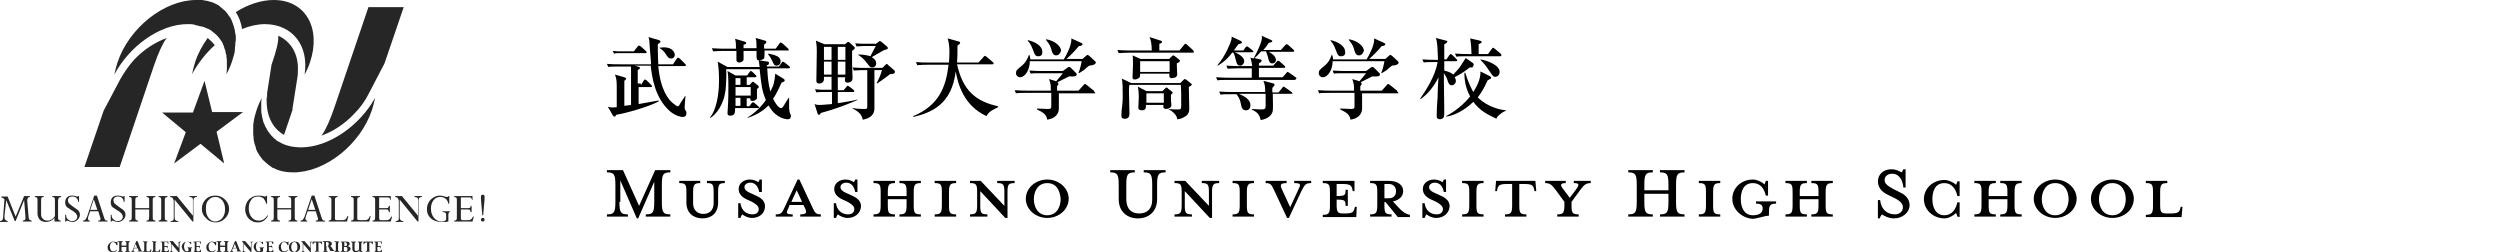 <?xml version="1.0" encoding="utf-8"?>
<!-- Generator: Adobe Illustrator 27.7.0, SVG Export Plug-In . SVG Version: 6.00 Build 0)  -->
<svg version="1.1" id="レイヤー_1" xmlns="http://www.w3.org/2000/svg" xmlns:xlink="http://www.w3.org/1999/xlink" x="0px"
	 y="0px" viewBox="0 0 559.8 56.5" style="enable-background:new 0 0 559.8 56.5;" xml:space="preserve">
<style type="text/css">
	.st0{opacity:0.85;}
	.st1{fill-rule:evenodd;clip-rule:evenodd;}
</style>
<g>
	<g class="st0">
		<g>
			<path d="M5.4,43.9h1.3v0.2c-0.4,0-0.6,0.3-0.6,0.8V45l0.3,3.5c0,0.4,0.1,0.6,0.2,0.7c0.1,0.1,0.3,0.2,0.5,0.2v0.2h-2v-0.2
				c0.2,0,0.4-0.1,0.5-0.2c0.1-0.1,0.1-0.3,0.1-0.5c0,0,0-0.1,0-0.2l-0.3-3.7l-1.9,4.7H3.3l-1.9-4.7L1,48.4c0,0.1,0,0.1,0,0.2
				c0,0.5,0.2,0.8,0.7,0.9v0.2H0v-0.2c0.2,0,0.4-0.1,0.5-0.2c0.1-0.1,0.2-0.4,0.2-0.8L1,44.6c-0.2-0.2-0.4-0.3-0.7-0.4V44h1.4
				l1.8,4.5L5.4,43.9z"/>
			<path d="M12.3,48.4V45c0-0.3,0-0.6-0.1-0.7c-0.1-0.1-0.2-0.2-0.5-0.2v-0.2h2v0.2c-0.2,0-0.4,0.1-0.5,0.2C13.1,44.4,13,44.7,13,45
				v3.5c0,0.3,0,0.6,0.1,0.7s0.3,0.2,0.5,0.2v0.2h-1.4v-0.8c-0.5,0.6-1.2,0.9-1.9,0.9c-0.6,0-1.1-0.2-1.4-0.5
				c-0.3-0.4-0.5-0.8-0.5-1.4V45c0-0.3,0-0.6-0.1-0.7c-0.1-0.1-0.3-0.2-0.5-0.2v-0.2h2v0.2c-0.3,0-0.4,0.1-0.5,0.2
				c-0.1,0.1-0.1,0.4-0.1,0.7v2.9c0,0.5,0.1,0.8,0.4,1.1c0.3,0.3,0.6,0.4,1.1,0.4C11.3,49.4,11.9,49,12.3,48.4z"/>
			<path d="M17.5,43.9h0.2v1.3h-0.2c0-0.4-0.2-0.7-0.4-0.9c-0.2-0.2-0.5-0.3-0.9-0.3c-0.3,0-0.6,0.1-0.7,0.2
				c-0.2,0.2-0.3,0.4-0.3,0.6c0,0.2,0.1,0.5,0.2,0.7c0.2,0.2,0.5,0.4,1,0.8c0.6,0.4,1,0.7,1.2,0.9c0.2,0.3,0.3,0.6,0.3,0.9
				c0,0.4-0.2,0.8-0.5,1.1s-0.7,0.5-1.1,0.5c-0.3,0-0.6-0.1-1-0.2c-0.2-0.1-0.3-0.1-0.3-0.1c-0.1,0-0.2,0.1-0.2,0.2h-0.2v-1.5h0.2
				c0,0.4,0.1,0.8,0.4,1c0.3,0.3,0.6,0.4,1,0.4c0.3,0,0.6-0.1,0.8-0.3c0.2-0.2,0.3-0.4,0.3-0.7c0-0.2-0.1-0.4-0.3-0.7
				c-0.2-0.2-0.5-0.5-1.1-0.8c-0.4-0.3-0.7-0.5-0.9-0.6c-0.1-0.2-0.3-0.3-0.3-0.5c-0.1-0.2-0.1-0.4-0.1-0.6c0-0.4,0.1-0.8,0.4-1.1
				c0.3-0.3,0.7-0.4,1.1-0.4c0.3,0,0.5,0,0.8,0.1c0.1,0,0.2,0.1,0.3,0.1h0.1C17.5,44,17.5,43.9,17.5,43.9z"/>
			<path d="M22,49.6v-0.2c0.3,0,0.5-0.1,0.5-0.3c0-0.1,0-0.1,0-0.2L22,47.3h-1.8l-0.4,1.1c-0.1,0.3-0.1,0.5-0.1,0.6
				c0,0.2,0.1,0.4,0.4,0.4v0.2h-1.5v-0.2c0.2,0,0.4-0.1,0.5-0.2c0.1-0.1,0.2-0.3,0.4-0.7l1.6-4.7h0.6l1.6,4.9
				c0.1,0.3,0.2,0.5,0.3,0.6c0.1,0.1,0.3,0.1,0.5,0.1v0.2C24.1,49.6,22,49.6,22,49.6z M20.2,47h1.6L21,44.6L20.2,47z"/>
			<path d="M27.7,43.9h0.2v1.3h-0.2c0-0.4-0.2-0.7-0.4-0.9c-0.2-0.2-0.5-0.3-0.9-0.3c-0.3,0-0.6,0.1-0.7,0.2
				c-0.2,0.2-0.3,0.4-0.3,0.6c0,0.2,0.1,0.5,0.2,0.7c0.2,0.2,0.5,0.4,1,0.8c0.6,0.4,1,0.7,1.2,0.9c0.2,0.3,0.3,0.6,0.3,0.9
				c0,0.4-0.2,0.8-0.5,1.1s-0.7,0.5-1.1,0.5c-0.3,0-0.6-0.1-1-0.2c-0.2-0.1-0.3-0.1-0.3-0.1c-0.1,0-0.2,0.1-0.2,0.2h-0.2v-1.5H25
				c0,0.4,0.1,0.8,0.4,1c0.3,0.3,0.6,0.4,1,0.4c0.3,0,0.6-0.1,0.8-0.3c0.2-0.2,0.3-0.4,0.3-0.7c0-0.2-0.1-0.4-0.3-0.7
				c-0.2-0.2-0.5-0.5-1.1-0.8c-0.4-0.3-0.7-0.5-0.9-0.6c-0.1-0.2-0.3-0.3-0.3-0.5c-0.1-0.2-0.1-0.4-0.1-0.6c0-0.4,0.1-0.8,0.4-1.1
				s0.7-0.4,1.1-0.4c0.3,0,0.5,0,0.8,0.1c0.1,0,0.2,0.1,0.3,0.1h0.1C27.7,44,27.7,43.9,27.7,43.9z"/>
			<path d="M33.4,48.5v-1.6h-3.1v1.6c0,0.3,0,0.6,0.1,0.7c0.1,0.1,0.3,0.2,0.5,0.2v0.2h-2v-0.2c0.2,0,0.4-0.1,0.5-0.2
				c0.1-0.1,0.1-0.4,0.1-0.7V45c0-0.3,0-0.6-0.1-0.7c-0.1-0.1-0.3-0.2-0.5-0.2v-0.2h2v0.2c-0.2,0-0.4,0.1-0.5,0.2
				c-0.1,0.1-0.1,0.4-0.1,0.7v1.6h3.1V45c0-0.3,0-0.6-0.1-0.7s-0.3-0.2-0.5-0.2v-0.2h2v0.2c-0.2,0-0.4,0.1-0.5,0.2
				c-0.1,0.1-0.1,0.4-0.1,0.7v3.5c0,0.3,0,0.6,0.1,0.7c0.1,0.1,0.3,0.2,0.5,0.2v0.2h-2v-0.2c0.3,0,0.4-0.1,0.5-0.2
				C33.3,49.1,33.4,48.9,33.4,48.5z"/>
			<path d="M37.5,43.9v0.2c-0.2,0-0.4,0.1-0.5,0.2c-0.1,0.1-0.1,0.4-0.1,0.7v3.5c0,0.3,0,0.6,0.1,0.7c0.1,0.1,0.3,0.2,0.5,0.2v0.2
				h-2v-0.2c0.2,0,0.4-0.1,0.5-0.2c0.1-0.1,0.1-0.4,0.1-0.7V45c0-0.3,0-0.6-0.1-0.7c-0.1-0.1-0.3-0.2-0.5-0.2v-0.2
				C35.5,43.9,37.5,43.9,37.5,43.9z"/>
			<path d="M42.4,44.1v-0.2h1.7v0.2c-0.3,0-0.5,0.1-0.6,0.2c-0.1,0.1-0.2,0.4-0.2,0.7v4.6h-0.2l-4-4.9v4c0,0.3,0.1,0.5,0.2,0.6
				c0.1,0.1,0.3,0.2,0.6,0.2v0.2h-1.7v-0.2c0.3,0,0.5-0.1,0.6-0.2c0.1-0.1,0.1-0.4,0.1-0.8v-3.3c0-0.4-0.1-0.6-0.2-0.8
				c-0.1-0.2-0.3-0.2-0.6-0.3v-0.2h1.5l3.6,4.4V45c0-0.3,0-0.6-0.1-0.7C42.9,44.2,42.7,44.1,42.4,44.1z"/>
			<path d="M45.2,46.7c0-0.8,0.3-1.5,0.9-2.1c0.6-0.6,1.3-0.8,2.2-0.8c0.8,0,1.5,0.3,2.1,0.9c0.6,0.6,0.9,1.3,0.9,2.1
				s-0.3,1.5-0.9,2.1c-0.6,0.6-1.3,0.9-2.1,0.9s-1.6-0.3-2.1-0.9C45.5,48.3,45.2,47.6,45.2,46.7z M46.1,46.8c0,0.8,0.2,1.5,0.6,2
				c0.4,0.5,0.9,0.8,1.5,0.8s1.2-0.3,1.6-0.8c0.4-0.5,0.6-1.2,0.6-1.9c0-0.8-0.2-1.5-0.6-2c-0.4-0.5-0.9-0.8-1.5-0.8
				c-0.7,0-1.2,0.2-1.6,0.7C46.2,45.3,46.1,45.9,46.1,46.8z"/>
			<path d="M59.8,43.9v1.7h-0.2c-0.1-0.5-0.4-0.9-0.6-1.2c-0.3-0.2-0.7-0.4-1.2-0.4c-0.6,0-1.2,0.2-1.5,0.7
				c-0.4,0.5-0.6,1.1-0.6,1.9c0,0.8,0.2,1.5,0.6,2c0.4,0.5,0.9,0.8,1.6,0.8c0.9,0,1.5-0.4,2-1.2l0.1,0.1c-0.2,0.5-0.5,0.8-0.9,1.1
				s-0.9,0.4-1.4,0.4s-1-0.1-1.4-0.4c-0.4-0.2-0.8-0.6-1-1s-0.4-0.9-0.4-1.5c0-0.9,0.3-1.6,0.8-2.2c0.6-0.6,1.3-0.9,2.1-0.9
				c0.3,0,0.6,0,1.1,0.1c0.2,0.1,0.4,0.1,0.5,0.1s0.2-0.1,0.3-0.2h0.1V43.9z"/>
			<path d="M65.2,48.5v-1.6h-3.1v1.6c0,0.3,0,0.6,0.1,0.7c0.1,0.1,0.3,0.2,0.5,0.2v0.2h-2v-0.2c0.2,0,0.4-0.1,0.5-0.2
				c0.1-0.1,0.1-0.4,0.1-0.7V45c0-0.3,0-0.6-0.1-0.7c-0.1-0.1-0.3-0.2-0.5-0.2v-0.2h2v0.2c-0.2,0-0.4,0.1-0.5,0.2
				c-0.1,0.1-0.1,0.4-0.1,0.7v1.6h3.1V45c0-0.3,0-0.6-0.1-0.7c-0.1-0.1-0.3-0.2-0.5-0.2v-0.2h2v0.2c-0.2,0-0.4,0.1-0.5,0.2
				S66,44.7,66,45v3.5c0,0.3,0,0.6,0.1,0.7c0.1,0.1,0.3,0.2,0.5,0.2v0.2h-2v-0.2c0.3,0,0.4-0.1,0.5-0.2S65.2,48.9,65.2,48.5z"/>
			<path d="M70.7,49.6v-0.2c0.3,0,0.5-0.1,0.5-0.3c0-0.1,0-0.1,0-0.2l-0.5-1.6h-1.8l-0.4,1.1c-0.1,0.3-0.1,0.5-0.1,0.6
				c0,0.2,0.1,0.4,0.4,0.4v0.2h-1.5v-0.2c0.2,0,0.4-0.1,0.5-0.2c0.1-0.1,0.2-0.3,0.4-0.7l1.6-4.7h0.6l1.6,4.9
				c0.1,0.3,0.2,0.5,0.3,0.6c0.1,0.1,0.3,0.1,0.5,0.1v0.2C72.8,49.6,70.7,49.6,70.7,49.6z M69,47h1.6l-0.8-2.4L69,47z"/>
			<path d="M77.8,48.4H78l-0.3,1.2h-4.1v-0.2c0.2,0,0.4-0.1,0.5-0.2c0.1-0.1,0.1-0.4,0.1-0.7v-3.6c0-0.3,0-0.5-0.1-0.6
				s-0.3-0.2-0.5-0.2v-0.2h2v0.2c-0.2,0-0.4,0.1-0.5,0.2C75,44.4,75,44.7,75,45v3.8c0,0.2,0,0.4,0.1,0.4c0.1,0.1,0.3,0.1,0.5,0.1
				h1.1c0.3,0,0.6-0.1,0.7-0.2C77.5,49,77.6,48.8,77.8,48.4z"/>
			<path d="M82.8,48.4H83l-0.3,1.2h-4.1v-0.2c0.2,0,0.4-0.1,0.5-0.2c0.1-0.1,0.1-0.4,0.1-0.7v-3.6c0-0.3,0-0.5-0.1-0.6
				s-0.3-0.2-0.5-0.2v-0.2h2v0.2c-0.2,0-0.4,0.1-0.5,0.2C80,44.4,80,44.7,80,45v3.8c0,0.2,0,0.4,0.1,0.4c0.1,0.1,0.3,0.1,0.5,0.1
				h1.1c0.3,0,0.6-0.1,0.7-0.2C82.5,49,82.7,48.8,82.8,48.4z"/>
			<path d="M87.1,46.1h0.2v1.4h-0.2C87,47.3,87,47.1,86.9,47s-0.3-0.1-0.6-0.1h-1.4v2c0,0.1,0,0.2,0.1,0.3s0.2,0.1,0.3,0.1h1
				c0.4,0,0.6,0,0.7-0.1c0.1,0,0.2-0.1,0.3-0.2s0.2-0.3,0.3-0.5h0.2l-0.3,1.1h-4.1v-0.2c0.3,0,0.4-0.1,0.5-0.2
				c0.1-0.1,0.1-0.4,0.1-0.7V45c0-0.3,0-0.6-0.1-0.7c-0.1-0.1-0.3-0.2-0.5-0.2v-0.2h4.1v0.9h-0.1c-0.1-0.3-0.1-0.4-0.2-0.5
				s-0.3-0.1-0.7-0.1h-1.6v2.4h1.6c0.2,0,0.4,0,0.4-0.1C87,46.4,87,46.3,87.1,46.1z"/>
			<path d="M92.8,44.1v-0.2h1.7v0.2c-0.3,0-0.5,0.1-0.6,0.2c-0.1,0.1-0.2,0.4-0.2,0.7v4.6h-0.2l-4-4.9v4c0,0.3,0.1,0.5,0.2,0.6
				s0.3,0.2,0.6,0.2v0.2h-1.7v-0.2c0.3,0,0.5-0.1,0.6-0.2s0.1-0.4,0.1-0.8v-3.3c0-0.4-0.1-0.6-0.2-0.8s-0.3-0.2-0.6-0.3v-0.2H90
				l3.6,4.4V45c0-0.3,0-0.6-0.1-0.7C93.2,44.2,93,44.1,92.8,44.1z"/>
			<path d="M101.1,47.1v0.2c-0.3,0-0.4,0.1-0.5,0.2c-0.1,0.1-0.2,0.3-0.2,0.6v1.5c-0.1,0-0.4,0.1-0.7,0.1c-0.4,0-0.6,0-0.8,0
				c-1,0-1.9-0.3-2.4-0.8c-0.6-0.5-0.9-1.2-0.9-2c0-0.6,0.1-1.1,0.4-1.6s0.6-0.8,1.1-1.1s0.9-0.4,1.5-0.4c0.3,0,0.6,0.1,1,0.2
				c0.2,0.1,0.4,0.1,0.5,0.1c0.2,0,0.3-0.1,0.3-0.2h0.2v1.7h-0.2c-0.1-0.5-0.3-0.8-0.6-1.1c-0.4-0.3-0.8-0.4-1.2-0.4
				c-0.6,0-1.1,0.2-1.5,0.7s-0.6,1.1-0.6,1.9c0,0.8,0.2,1.5,0.7,2.1c0.4,0.5,1,0.8,1.7,0.8c0.6,0,1-0.2,1-0.6v-0.6
				c0-0.3,0-0.6-0.1-0.7s-0.3-0.2-0.5-0.2h-0.2v-0.2h2V47.1z"/>
			<path d="M105.4,46.1h0.2v1.4h-0.2c-0.1-0.2-0.1-0.4-0.2-0.5s-0.3-0.1-0.6-0.1h-1.4v2c0,0.1,0,0.2,0.1,0.3s0.2,0.1,0.3,0.1h1
				c0.4,0,0.6,0,0.7-0.1c0.1,0,0.2-0.1,0.3-0.2c0.1-0.1,0.2-0.3,0.3-0.5h0.2l-0.3,1.1h-4.1v-0.2c0.3,0,0.4-0.1,0.5-0.2
				c0.1-0.1,0.1-0.4,0.1-0.7V45c0-0.3,0-0.6-0.1-0.7c-0.1-0.1-0.3-0.2-0.5-0.2v-0.2h4.1v0.9h-0.1c-0.1-0.3-0.1-0.4-0.2-0.5
				s-0.3-0.1-0.7-0.1h-1.6v2.4h1.6c0.2,0,0.4,0,0.4-0.1C105.4,46.4,105.4,46.3,105.4,46.1z"/>
			<path d="M108.1,48.8c0.1,0,0.2,0,0.3,0.1c0.1,0.1,0.1,0.2,0.1,0.3s0,0.2-0.1,0.3s-0.2,0.1-0.3,0.1c-0.1,0-0.2,0-0.3-0.1
				c-0.1-0.1-0.1-0.2-0.1-0.3s0-0.2,0.1-0.3C107.9,48.8,108,48.8,108.1,48.8z M108.5,44.7l-0.3,3.5H108l-0.3-3.5c0-0.3,0-0.5,0-0.6
				s0-0.3,0.1-0.4c0.1-0.1,0.2-0.1,0.3-0.1c0.1,0,0.2,0,0.3,0.1c0.1,0.1,0.1,0.2,0.1,0.4c0,0.1,0,0.2,0,0.4V44.7z"/>
		</g>
		<path class="st1" d="M26.9,17.8c0.9-1.6,2-3.2,3.2-4.5l0,0c2.1-2.2,4.7-3.9,7.3-4.8c-0.1,0.1-0.1,0.1-0.2,0.2
			c-0.8,1.1-1.8,3.2-2.9,6.5l-7.5,22.2h-7.9l4.3-12.6L26.9,17.8z M52.8,8.7c0-0.2,0-0.3,0-0.5s0-0.4-0.1-0.6
			c-0.1-1.2-0.5-2.2-0.9-3.2l0,0c-0.1-0.3-0.3-0.5-0.5-0.8l0,0l0,0c-0.2-0.3-0.4-0.6-0.6-0.8l0,0c-0.2-0.3-0.4-0.5-0.7-0.7l0,0
			c-0.2-0.2-0.5-0.4-0.7-0.6c0,0-0.1,0-0.1-0.1c-0.2-0.2-0.5-0.3-0.8-0.5c-0.1,0-0.2-0.1-0.2-0.1c-0.2-0.1-0.5-0.2-0.7-0.3
			c-0.1,0-0.3-0.1-0.4-0.1c-0.2-0.1-0.4-0.1-0.7-0.2c-0.2,0-0.4-0.1-0.6-0.1c-0.2,0-0.3-0.1-0.5-0.1c-0.6,0-1,0-1.4,0
			c-7.1,0-15,6.2-17.6,14c-0.3,0.9-0.5,1.8-0.7,2.7C29,10.3,35.8,5.4,42,5.4c0.5,0,1,0,1.4,0.1c0.1,0,0.2,0,0.3,0.1
			c0.4,0.1,0.9,0.2,1.2,0.3c0,0,0,0,0.1,0c0.6,0.1,1,0.3,1.4,0.5c0,0,0,0,0.1,0c0.4,0.2,0.8,0.4,1.1,0.7c0.7,0.5,1.4,1.2,1.9,2l0,0
			c0.2,0.2,0.3,0.5,0.4,0.7l0,0c0.1,0.2,0.2,0.5,0.3,0.8v0.1c0.1,0.2,0.2,0.5,0.3,0.8c0,0.1,0,0.1,0,0.2c0.1,0.2,0.1,0.5,0.2,0.7
			c0,0.1,0,0.2,0,0.3c0,0.2,0.1,0.5,0.1,0.7c0,0.1,0,0.3,0,0.4c0,0.2,0,0.4,0,0.6c0,0.2,0,0.4,0,0.6c0,0.2,0,0.3,0,0.5
			c0,0.4-0.1,0.8-0.1,1.1c0.5-0.9,0.9-1.8,1.2-2.7c0.1-0.4,0.3-0.8,0.4-1.3c0-0.1,0.1-0.2,0.1-0.3c0.1-0.4,0.2-0.8,0.2-1.2
			c0-0.1,0-0.2,0-0.3c0-0.3,0.1-0.6,0.1-0.9c0-0.1,0-0.3,0-0.4C52.8,9.3,52.8,9,52.8,8.7z M68.2,16.7c0.5-0.9,0.9-1.8,1.2-2.7
			c2.6-7.7-1-14-8.1-14c-2.8,0-5.8,1-8.5,2.7c0.7,1.1,1.2,2.4,1.4,3.8c1.7-0.7,3.5-1.1,5.2-1.1C65.6,5.5,69.2,10.3,68.2,16.7z
			 M46.5,8.5c-1.2,1.7-2.2,3.5-2.8,5.4c-0.3,0.9-0.5,1.8-0.7,2.7c1.3-2.4,3.1-4.7,5.1-6.5C47.7,9.6,47.1,9,46.5,8.5z M45.8,18.1
			l-2.6,7.1h-6.9l5.3,4.4l-2.6,7l5.9-4.4l5.3,4.4l-1.7-7.1l5.9-4.4h-6.9L45.8,18.1z M58.6,21.9c-0.4,0.9-0.8,1.7-1.1,2.6
			c-0.3,1-0.6,1.9-0.7,2.8c-0.1,0.4-0.1,0.8-0.1,1.2c0,0.1,0,0.2,0,0.3c0,0.4,0,0.7,0,1.1c0,0.1,0,0.1,0,0.2c0,0.3,0.1,0.6,0.1,0.9
			c0,0.1,0,0.2,0,0.3c0.1,0.3,0.1,0.6,0.2,0.9c0,0.1,0.1,0.2,0.1,0.3c0.1,0.2,0.2,0.5,0.2,0.7c0,0.1,0.1,0.2,0.1,0.3
			c0.1,0.3,0.2,0.5,0.4,0.8c0.1,0.1,0.1,0.2,0.2,0.3c0.1,0.2,0.2,0.4,0.4,0.6c0.1,0.1,0.2,0.3,0.3,0.4c0.1,0.1,0.2,0.3,0.4,0.4
			c0.1,0.1,0.2,0.2,0.3,0.3c0.2,0.2,0.4,0.3,0.6,0.5c0.1,0.1,0.2,0.2,0.4,0.3c0.1,0.1,0.3,0.2,0.4,0.3c0.1,0.1,0.2,0.2,0.4,0.2l0,0
			c1.3,0.7,2.8,1,4.5,1c7.1,0,15-6.2,17.6-14c0.3-0.9,0.5-1.8,0.7-2.7C80.5,28.2,73.6,33,67.4,33c-1.6,0-3.1-0.3-4.3-0.9
			c-0.4-0.2-0.7-0.4-1.1-0.6c-0.1,0-0.1-0.1-0.2-0.2c-0.1-0.1-0.3-0.2-0.4-0.3c-0.1-0.1-0.1-0.1-0.2-0.2c-0.3-0.3-0.6-0.6-0.8-0.9
			l0,0c-0.1-0.1-0.2-0.3-0.3-0.4s-0.1-0.2-0.2-0.3c-0.1-0.1-0.2-0.3-0.2-0.4c-0.1-0.1-0.1-0.2-0.2-0.3c-0.1-0.2-0.2-0.4-0.3-0.7
			c-0.1-0.1-0.1-0.3-0.2-0.4c0-0.1-0.1-0.3-0.1-0.4s-0.1-0.3-0.1-0.4s-0.1-0.3-0.1-0.4c0-0.2-0.1-0.4-0.1-0.6s-0.1-0.4-0.1-0.6
			s0-0.4,0-0.6s0-0.3,0-0.5s0-0.4,0-0.6v-0.1C58.5,22.7,58.5,22.3,58.6,21.9z M63.6,30.2l1.9-5.6v-0.3l1.1-7
			c0.1-0.5,0.1-0.9,0.1-1.4l0,0c0.2-3.7-1.5-6.6-4.4-7.9c0,0.1,0,0.1,0,0.2c0.1,1-0.4,3.2-1.5,6.3l-1,6.4c0,0.1,0,0.1,0,0.2v0.1
			c0,0,0,0,0,0.1v0.1c0,0.2-0.1,0.5-0.1,0.7c0,0.1,0,0.1,0,0.2s0,0.1,0,0.2C59.7,26.1,61.1,28.8,63.6,30.2z M59.9,21.5L59.9,21.5
			c0-0.1,0-0.1,0-0.2c0,0.3-0.1,0.6-0.1,1C59.8,22,59.9,21.8,59.9,21.5L59.9,21.5z M59.8,22.5c0,0.1,0,0.1,0,0.2
			C59.8,22.6,59.8,22.5,59.8,22.5z M82.5,21.1l3.6-6.9l4.3-12.6h-7.9L75,23.7c-1.1,3.3-2.1,5.4-2.9,6.5c-0.1,0.1-0.1,0.1-0.2,0.2
			c2.6-0.9,5.2-2.6,7.3-4.8l0,0C80.6,24.2,81.7,22.7,82.5,21.1z M79.3,25.6L79.3,25.6L79.3,25.6z"/>
		<g>
			<g>
				<path d="M26.1,54.9L26.1,54.9c-0.1-0.2-0.2-0.4-0.3-0.5c-0.1-0.1-0.3-0.2-0.5-0.2s-0.4,0.1-0.5,0.3s-0.2,0.4-0.2,0.7
					s0.1,0.6,0.2,0.8s0.3,0.3,0.6,0.3c0.1,0,0.3,0,0.4-0.1s0.2-0.1,0.4-0.3V56c-0.2,0.3-0.5,0.5-0.9,0.5s-0.6-0.1-0.9-0.3
					c-0.2-0.2-0.3-0.5-0.3-0.8c0-0.4,0.1-0.6,0.4-0.9s0.5-0.4,0.9-0.4c0.1,0,0.3,0,0.5,0.1c0.1,0,0.1,0,0.2,0s0.1,0,0.1-0.1h0.1v0.8
					H26.1z"/>
				<path d="M28.3,56v-0.7h-1.1V56c0,0.1,0,0.2,0.1,0.2c0,0,0.1,0.1,0.2,0.1v0.1h-1.1v-0.1c0.1,0,0.1,0,0.2-0.1l0.1-0.1
					c0,0,0-0.1,0-0.2v-1.5c0-0.1,0-0.2-0.1-0.2c0,0-0.1-0.1-0.2-0.1V54h1.1v0.1c-0.1,0-0.2,0.1-0.2,0.1s-0.1,0.1-0.1,0.2V55h1.1
					v-0.6c0-0.1,0-0.2-0.1-0.2c0,0-0.1-0.1-0.2-0.1V54h1.1v0.1c-0.1,0-0.2,0.1-0.2,0.1s-0.1,0.1-0.1,0.3V56c0,0.1,0,0.2,0.1,0.2
					c0,0,0.1,0.1,0.2,0.1v0.1H28v-0.1c0.1,0,0.2-0.1,0.2-0.1C28.3,56.2,28.3,56.1,28.3,56z"/>
				<path d="M30.7,56.4L30.7,56.4c0.1-0.1,0.2-0.1,0.2-0.1l0.1-0.1c0,0,0-0.1,0-0.2l-0.1-0.4H30l-0.1,0.3c0,0.1,0,0.1,0,0.2
					c0,0.1,0.1,0.2,0.2,0.2v0.1h-0.7v-0.1c0.1,0,0.2-0.1,0.2-0.1c0.1-0.1,0.1-0.2,0.2-0.4l0.7-1.8h0.3l0.7,1.8
					c0.1,0.2,0.1,0.3,0.2,0.3c0.1,0.1,0.1,0.1,0.2,0.1v0.1h-1.2V56.4z M30,55.5h0.7l-0.3-0.9L30,55.5z"/>
				<path d="M33.1,54.1L33.1,54.1c-0.1,0.1-0.2,0.1-0.2,0.2c0,0-0.1,0.1-0.1,0.2V56c0,0.1,0,0.2,0.1,0.2s0.1,0.1,0.3,0.1
					c0.1,0,0.3,0,0.3-0.1c0.1-0.1,0.2-0.2,0.3-0.4h0.1l-0.1,0.6H32v-0.1c0.1,0,0.2-0.1,0.2-0.1s0.1-0.1,0.1-0.3v-1.5
					c0-0.1,0-0.2-0.1-0.2c0,0-0.1-0.1-0.2-0.1V54L33.1,54.1L33.1,54.1z"/>
				<path d="M35.1,54.1L35.1,54.1c-0.1,0.1-0.2,0.1-0.2,0.2c0,0-0.1,0.1-0.1,0.2V56c0,0.1,0,0.2,0.1,0.2s0.1,0.1,0.3,0.1
					c0.1,0,0.3,0,0.3-0.1c0.1-0.1,0.2-0.2,0.3-0.4h0.1l-0.1,0.6H34v-0.1c0.1,0,0.2-0.1,0.2-0.1s0.1-0.1,0.1-0.3v-1.5
					c0-0.1,0-0.2-0.1-0.2c0,0-0.1-0.1-0.2-0.1V54L35.1,54.1L35.1,54.1z"/>
				<path d="M37.5,54.9L37.5,54.9l0.1,0.7h-0.1c0-0.2-0.1-0.3-0.3-0.3h-0.4V56c0,0.1,0,0.2,0.1,0.2c0,0,0.1,0.1,0.2,0.1h0.1
					c0.2,0,0.4-0.1,0.5-0.4h0.1v0.6H36v-0.1c0.1,0,0.2-0.1,0.2-0.1s0.1-0.1,0.1-0.3v-1.5c0-0.1,0-0.2-0.1-0.2c0,0-0.1-0.1-0.2-0.1
					v-0.1h1.7v0.5h-0.1c0-0.1-0.1-0.2-0.1-0.3c-0.1-0.1-0.1-0.1-0.3-0.1h-0.4v0.9h0.4c0.1,0,0.2,0,0.2-0.1
					C37.4,55.1,37.5,55,37.5,54.9z"/>
				<path d="M39.7,54.2L39.7,54.2l0.8-0.1v0.1c-0.2,0-0.3,0.1-0.3,0.4v1.9H40l-1.6-1.9V56c0,0.1,0,0.2,0.1,0.3c0,0,0.1,0.1,0.3,0.1
					v0.1H38v-0.1c0.1,0,0.2-0.1,0.2-0.1c0-0.1,0.1-0.1,0.1-0.3v-1.6c-0.1-0.1-0.2-0.2-0.2-0.2s-0.1,0-0.1-0.1V54h0.7l1.3,1.5v-1
					c0-0.2,0-0.3-0.1-0.3C39.8,54.2,39.8,54.2,39.7,54.2z"/>
				<path d="M42.8,54.1v0.6h-0.1c-0.1-0.2-0.2-0.3-0.3-0.4c-0.1-0.1-0.3-0.2-0.5-0.2s-0.4,0.1-0.5,0.3s-0.2,0.5-0.2,0.8
					s0.1,0.6,0.2,0.8c0.1,0.2,0.3,0.3,0.5,0.3s0.3-0.1,0.3-0.2v-0.3c0-0.2-0.1-0.3-0.2-0.3v-0.1h1v0.1c-0.1,0-0.1,0.1-0.2,0.1
					c0,0.1,0,0.1,0,0.2v0.5c-0.2,0.1-0.5,0.2-0.9,0.2c-0.2,0-0.5,0-0.6-0.2c-0.2-0.1-0.3-0.2-0.4-0.4c-0.1-0.2-0.2-0.4-0.2-0.6
					c0-0.3,0.1-0.6,0.4-0.9c0.2-0.2,0.5-0.3,0.9-0.3c0.1,0,0.3,0,0.5,0.1C42.6,54.2,42.7,54.2,42.8,54.1
					C42.6,54.2,42.7,54.2,42.8,54.1L42.8,54.1z"/>
				<path d="M44.7,54.9L44.7,54.9l0.1,0.7h-0.1c0-0.2-0.1-0.3-0.3-0.3H44V56c0,0.1,0,0.2,0.1,0.2c0,0,0.1,0.1,0.2,0.1h0.1
					c0.2,0,0.4-0.1,0.5-0.4H45v0.6h-1.7v-0.1c0.1,0,0.2-0.1,0.2-0.1s0.1-0.1,0.1-0.3v-1.5c0-0.1,0-0.2-0.1-0.2c0,0-0.1-0.1-0.2-0.1
					v-0.1H45v0.5h-0.1c0-0.1-0.1-0.2-0.1-0.3c-0.1-0.1-0.1-0.1-0.3-0.1H44v0.9h0.4c0.1,0,0.2,0,0.2-0.1C44.7,55.1,44.7,55,44.7,54.9
					z"/>
				<path d="M48.2,54.9L48.2,54.9c-0.1-0.2-0.2-0.4-0.3-0.5s-0.3-0.2-0.5-0.2s-0.4,0.1-0.5,0.3s-0.2,0.4-0.2,0.7s0.1,0.6,0.2,0.8
					c0.1,0.2,0.3,0.3,0.6,0.3c0.1,0,0.3,0,0.4-0.1c0.1-0.1,0.2-0.1,0.4-0.3V56c-0.2,0.3-0.5,0.5-0.9,0.5s-0.6-0.1-0.9-0.3
					c-0.2-0.2-0.3-0.5-0.3-0.8c0-0.4,0.1-0.6,0.4-0.9s0.5-0.4,0.9-0.4c0.1,0,0.3,0,0.5,0.1c0.1,0,0.1,0,0.2,0c0.1,0,0.1,0,0.1-0.1
					h0.1v0.8H48.2z"/>
				<path d="M50.4,56v-0.7h-1.1V56c0,0.1,0,0.2,0.1,0.2c0,0,0.1,0.1,0.2,0.1v0.1h-1.1v-0.1c0.1,0,0.1,0,0.2-0.1l0.1-0.1
					c0,0,0-0.1,0-0.2v-1.5c0-0.1,0-0.2-0.1-0.2c0,0-0.1-0.1-0.2-0.1V54h1.1v0.1c-0.1,0-0.2,0.1-0.2,0.1s-0.1,0.1-0.1,0.2V55h1.1
					v-0.6c0-0.1,0-0.2-0.1-0.2c0,0-0.1-0.1-0.2-0.1V54h1.1v0.1c-0.1,0-0.2,0.1-0.2,0.1s-0.1,0.1-0.1,0.3V56c0,0.1,0,0.2,0.1,0.2
					c0,0,0.1,0.1,0.2,0.1v0.1h-1.1v-0.1c0.1,0,0.2-0.1,0.2-0.1C50.4,56.2,50.4,56.1,50.4,56z"/>
				<path d="M52.8,56.4L52.8,56.4c0.1-0.1,0.2-0.1,0.2-0.1l0.1-0.1c0,0,0-0.1,0-0.2L53,55.6h-0.8L52,55.9c0,0.1,0,0.1,0,0.2
					c0,0.1,0.1,0.2,0.2,0.2v0.1h-0.7v-0.1c0.1,0,0.2-0.1,0.2-0.1c0.1-0.1,0.1-0.2,0.2-0.4l0.7-1.8h0.3l0.7,1.8
					c0.1,0.2,0.1,0.3,0.2,0.3c0.1,0.1,0.1,0.1,0.2,0.1v0.1h-1.2V56.4z M52.2,55.5h0.7l-0.3-0.9L52.2,55.5z"/>
				<path d="M55.8,54.2L55.8,54.2l0.8-0.1v0.1c-0.2,0-0.3,0.1-0.3,0.4v1.9h-0.1l-1.6-1.9V56c0,0.1,0,0.2,0.1,0.3
					c0,0,0.1,0.1,0.3,0.1v0.1h-0.8v-0.1c0.1,0,0.2-0.1,0.2-0.1c0-0.1,0.1-0.1,0.1-0.3v-1.6c-0.1-0.1-0.2-0.2-0.2-0.2s-0.1,0-0.1-0.1
					V54h0.7l1.3,1.5v-1c0-0.2,0-0.3-0.1-0.3C56,54.2,55.9,54.2,55.8,54.2z"/>
				<path d="M58.9,54.1v0.6h-0.1c-0.1-0.2-0.2-0.3-0.3-0.4c-0.1-0.1-0.3-0.2-0.5-0.2s-0.4,0.1-0.5,0.3s-0.2,0.5-0.2,0.8
					s0.1,0.6,0.2,0.8c0.1,0.2,0.3,0.3,0.5,0.3s0.3-0.1,0.3-0.2v-0.3c0-0.2-0.1-0.3-0.2-0.3v-0.1h1v0.1c-0.1,0-0.1,0.1-0.2,0.1
					c0,0.1,0,0.1,0,0.2v0.5c-0.2,0.1-0.5,0.2-0.9,0.2c-0.2,0-0.5,0-0.6-0.2c-0.2-0.1-0.3-0.2-0.4-0.4c-0.1-0.2-0.2-0.4-0.2-0.6
					c0-0.3,0.1-0.6,0.4-0.9c0.2-0.2,0.5-0.3,0.9-0.3c0.1,0,0.3,0,0.5,0.1C58.7,54.2,58.8,54.2,58.9,54.1
					C58.7,54.2,58.8,54.2,58.9,54.1L58.9,54.1z"/>
				<path d="M60.9,54.9L60.9,54.9l0.1,0.7h-0.1c0-0.2-0.1-0.3-0.3-0.3h-0.4V56c0,0.1,0,0.2,0.1,0.2c0,0,0.1,0.1,0.2,0.1h0.1
					c0.2,0,0.4-0.1,0.5-0.4h0.1v0.6h-1.7v-0.1c0.1,0,0.2-0.1,0.2-0.1s0.1-0.1,0.1-0.3v-1.5c0-0.1,0-0.2-0.1-0.2c0,0-0.1-0.1-0.2-0.1
					v-0.1h1.7v0.5H61c0-0.1-0.1-0.2-0.1-0.3c-0.1-0.1-0.1-0.1-0.3-0.1h-0.4v0.9h0.4c0.1,0,0.2,0,0.2-0.1
					C60.8,55.1,60.8,55,60.9,54.9z"/>
				<path d="M64.4,54.9L64.4,54.9c-0.1-0.2-0.2-0.4-0.3-0.5c-0.1-0.1-0.3-0.2-0.5-0.2s-0.4,0.1-0.5,0.3s-0.2,0.4-0.2,0.7
					s0.1,0.6,0.2,0.8c0.1,0.2,0.3,0.3,0.6,0.3c0.1,0,0.3,0,0.4-0.1c0.1-0.1,0.2-0.1,0.4-0.3V56c-0.2,0.3-0.5,0.5-0.9,0.5
					s-0.6-0.1-0.9-0.3c-0.2-0.2-0.3-0.5-0.3-0.8c0-0.4,0.1-0.6,0.4-0.9s0.5-0.4,0.9-0.4c0.1,0,0.3,0,0.5,0.1c0.1,0,0.1,0,0.2,0
					s0.1,0,0.1-0.1h0.1v0.8H64.4z"/>
				<path d="M67.2,55.3c0,0.4-0.1,0.6-0.4,0.9c-0.2,0.2-0.5,0.3-0.9,0.3s-0.7-0.1-0.9-0.3c-0.2-0.2-0.3-0.5-0.3-0.9
					c0-0.3,0.1-0.6,0.4-0.9c0.2-0.2,0.5-0.3,0.9-0.3s0.7,0.1,0.9,0.3S67.2,54.9,67.2,55.3z M66.6,55.3c0-0.4-0.1-0.6-0.2-0.8
					s-0.3-0.3-0.5-0.3s-0.4,0.1-0.5,0.3s-0.2,0.5-0.2,0.8s0.1,0.6,0.2,0.8s0.3,0.3,0.5,0.3s0.4-0.1,0.5-0.3
					C66.6,55.9,66.6,55.6,66.6,55.3z"/>
				<path d="M69.1,54.2L69.1,54.2l0.8-0.1v0.1c-0.2,0-0.3,0.1-0.3,0.4v1.9h-0.1l-1.6-1.9V56c0,0.1,0,0.2,0.1,0.3
					c0,0,0.1,0.1,0.3,0.1v0.1h-0.8v-0.1c0.1,0,0.2-0.1,0.2-0.1c0-0.1,0.1-0.1,0.1-0.3v-1.6c-0.1-0.1-0.2-0.2-0.2-0.2s-0.1,0-0.1-0.1
					V54h0.7l1.3,1.5v-1c0-0.2,0-0.3-0.1-0.3C69.3,54.2,69.2,54.2,69.1,54.2z"/>
				<path d="M71.6,56.3L71.6,56.3l-1.1,0.1v-0.1c0.1,0,0.2-0.1,0.2-0.1s0.1-0.1,0.1-0.2v-1.7h-0.2c-0.1,0-0.2,0-0.3,0.1
					c-0.1,0.1-0.1,0.2-0.2,0.3H70v-0.6h0.1c0,0,0.1,0,0.2,0h1.5c0.1,0,0.2,0,0.2,0h0.1v0.6H72c0-0.1-0.1-0.2-0.2-0.3
					s-0.2-0.1-0.3-0.1h-0.2V56c0,0.1,0,0.2,0.1,0.2C71.4,56.3,71.5,56.3,71.6,56.3z"/>
				<path d="M72.3,56.4L72.3,56.4c0.2-0.1,0.3-0.2,0.3-0.4v-1.6c0-0.1,0-0.2-0.1-0.2c0,0-0.1-0.1-0.2-0.1V54h1.1
					c0.3,0,0.5,0,0.7,0.2c0.2,0.1,0.2,0.2,0.2,0.4c0,0.1,0,0.2-0.1,0.3s-0.2,0.2-0.3,0.2l0,0c0.1,0,0.1,0.1,0.2,0.1
					c0.1,0.1,0.2,0.2,0.3,0.4c0.1,0.2,0.2,0.4,0.3,0.4c0.1,0.1,0.1,0.1,0.2,0.1v0.1H74c-0.1-0.1-0.2-0.3-0.3-0.6
					c-0.1-0.2-0.2-0.3-0.2-0.4c0-0.1-0.1-0.1-0.1-0.1s-0.1,0-0.3,0V56c0,0.1,0,0.2,0.1,0.2c0,0,0.1,0.1,0.2,0.1v0.1
					C73.4,56.4,72.3,56.4,72.3,56.4z M73.2,54.2H73v0.9h0.1c0.2,0,0.3,0,0.4-0.1s0.1-0.2,0.1-0.4C73.7,54.4,73.5,54.2,73.2,54.2z"/>
				<path d="M76,54.1L76,54.1c-0.1,0.1-0.2,0.1-0.2,0.2c0,0-0.1,0.1-0.1,0.3V56c0,0.1,0,0.2,0.1,0.2c0,0,0.1,0.1,0.2,0.1v0.1h-1.1
					v-0.1c0.1,0,0.1,0,0.2-0.1l0.1-0.1c0,0,0-0.1,0-0.2v-1.5c0-0.1,0-0.2-0.1-0.2c0,0-0.1-0.1-0.2-0.1V54L76,54.1L76,54.1z"/>
				<path d="M77.7,56.4h-1.4v-0.1c0.1,0,0.2-0.1,0.2-0.1s0.1-0.1,0.1-0.2v-1.5c0-0.1,0-0.2-0.1-0.2c0,0-0.1-0.1-0.2-0.1v-0.1h1.2
					c0.2,0,0.4,0,0.6,0.1c0.1,0.1,0.2,0.2,0.2,0.4c0,0.3-0.2,0.4-0.5,0.5l0,0c0.4,0.1,0.7,0.3,0.7,0.6c0,0.2-0.1,0.3-0.2,0.4
					C78.1,56.3,77.9,56.4,77.7,56.4z M77.1,54.2v0.9h0.2c0.1,0,0.3,0,0.3-0.1c0.1-0.1,0.1-0.2,0.1-0.3
					C77.7,54.4,77.5,54.2,77.1,54.2C77.2,54.2,77.1,54.2,77.1,54.2z M77.3,55.3H77V56c0,0.1,0,0.2,0.1,0.2s0.1,0.1,0.3,0.1
					c0.1,0,0.3,0,0.3-0.1c0.1-0.1,0.1-0.2,0.1-0.4s0-0.3-0.1-0.4C77.6,55.3,77.5,55.3,77.3,55.3z"/>
				<path d="M80.5,56.4v-0.3c-0.1,0.1-0.3,0.2-0.4,0.3s-0.2,0.1-0.4,0.1c-0.2,0-0.4-0.1-0.6-0.2c-0.1-0.1-0.2-0.3-0.2-0.6v-1.2
					c0-0.1,0-0.2-0.1-0.2c0,0-0.1-0.1-0.2-0.1v-0.1h1.1v0.1c-0.1,0-0.2,0.1-0.2,0.1s-0.1,0.1-0.1,0.2v1.3c0,0.1,0,0.2,0.1,0.3
					s0.2,0.1,0.3,0.1c0.2,0,0.4-0.1,0.6-0.3v-1.4c0-0.1,0-0.2-0.1-0.2c0,0-0.1-0.1-0.2-0.1v-0.1h1.1v0.1c-0.1,0-0.2,0.1-0.2,0.1
					s-0.1,0.1-0.1,0.3V56c0,0.1,0,0.2,0.1,0.2c0,0,0.1,0.1,0.2,0.1v0.1C81.2,56.4,80.5,56.4,80.5,56.4z"/>
				<path d="M83,56.3L83,56.3l-1.1,0.1v-0.1c0.1,0,0.2-0.1,0.2-0.1s0.1-0.1,0.1-0.2v-1.7H82c-0.1,0-0.2,0-0.3,0.1
					c-0.1,0.1-0.1,0.2-0.2,0.3h-0.1v-0.6h0.1c0,0,0.1,0,0.2,0h1.5c0.1,0,0.2,0,0.2,0h0.1v0.6h-0.1c0-0.1-0.1-0.2-0.2-0.3
					s-0.2-0.1-0.3-0.1h-0.2V56c0,0.1,0,0.2,0.1,0.2C82.8,56.3,82.9,56.3,83,56.3z"/>
				<path d="M85.2,54.9L85.2,54.9l0.1,0.7h-0.1c0-0.2-0.1-0.3-0.3-0.3h-0.4V56c0,0.1,0,0.2,0.1,0.2c0,0,0.1,0.1,0.2,0.1h0.1
					c0.2,0,0.4-0.1,0.5-0.4h0.1v0.6h-1.7v-0.1c0.1,0,0.2-0.1,0.2-0.1s0.1-0.1,0.1-0.3v-1.5c0-0.1,0-0.2-0.1-0.2c0,0-0.1-0.1-0.2-0.1
					v-0.1h1.7v0.5h-0.1c0-0.1-0.1-0.2-0.1-0.3c-0.1-0.1-0.1-0.1-0.3-0.1h-0.4v0.9H85c0.1,0,0.2,0,0.2-0.1
					C85.2,55.1,85.2,55,85.2,54.9z"/>
			</g>
		</g>
	</g>
	<g>
		<path d="M143.5,19.1l0.6-1c0.1-0.1,0.2-0.3,0.3-0.3s0.3,0.1,0.4,0.2l1,1c0,0,0.2,0.2,0.2,0.3c0,0.2-0.2,0.2-0.3,0.2H143v3.8
			c0.7-0.1,3.8-0.7,4.5-0.8v0.2c-2.4,1.3-7.6,2.7-9.5,3c-0.2,0.3-0.2,0.4-0.4,0.4c-0.1,0-0.2,0-0.4-0.3l-1.1-1.9
			c0.7,0.2,1,0.2,2,0.1c0-3.6,0-3.6,0-4.8c0-1.5-0.2-1.9-0.4-2.5l2.1,0.6c0.3,0.1,0.4,0.2,0.4,0.3c0,0.2-0.3,0.4-0.4,0.5
			c0,0.3,0,2.7,0,5.6c0.2,0,1.3-0.2,1.5-0.2v-8.6h-2.9c-1.2,0-1.7,0-2.2,0.1l-0.3-0.7c1,0.1,1.9,0.1,2.9,0.1h7
			c0-0.4-0.2-2.3-0.3-3.7c-0.1-1.7-0.1-1.9-0.3-2.4l2.4,0.7c0.2,0.1,0.3,0.2,0.3,0.3c0,0.2-0.1,0.2-0.6,0.6c0,0.4,0,0.8,0,1.5
			c0,1.4,0.1,2.4,0.1,3h3.3l0.8-1.2c0.1-0.1,0.2-0.3,0.3-0.3s0.2,0.1,0.4,0.2l1.2,1.2c0.1,0.1,0.2,0.2,0.2,0.3
			c0,0.2-0.2,0.2-0.3,0.2h-5.9c0.5,5.4,2.3,7.6,3.4,8.4c0.3,0.2,0.7,0.6,0.9,0.6c0.3,0,0.4-0.2,0.6-0.6c0.3-0.5,0.8-1.2,1.1-1.7h0.1
			c-0.1,0.7-0.2,2.3-0.2,2.6c0,0.4,0.1,0.4,0.3,0.8c0.1,0.1,0.1,0.3,0.1,0.5c0,0.7-0.6,0.8-0.8,0.8c-0.4,0-1.6-0.2-2.9-1.3
			c-3.4-3-4-7.7-4.3-10.2h-3.6l0.7,0.2c0.4,0.1,0.5,0.2,0.5,0.3c0,0.2-0.2,0.3-0.5,0.5v3h0.7V19.1z M142,11.4l0.8-1
			c0.2-0.2,0.2-0.2,0.3-0.2s0.3,0.2,0.4,0.2l1.1,1c0.1,0.1,0.2,0.2,0.2,0.3c0,0.2-0.2,0.2-0.3,0.2h-6.1c-0.1,0-0.5,0-0.9,0.1
			l-0.3-0.6c0.8,0.1,1.5,0.1,1.6,0.1h3.2V11.4z M147.6,10.7c0.3,0,0.5-0.1,1-0.1c2.5,0,2.5,1.7,2.5,1.7c0,0.3-0.2,0.8-0.8,0.8
			c-0.5,0-0.7-0.2-1.1-0.8C148.8,11.6,148.3,11.1,147.6,10.7L147.6,10.7L147.6,10.7z"/>
		<path d="M176.4,26.7c-0.2,0-0.7,0-1.6-0.4c-1.6-0.8-2.3-2-2.7-2.7c-0.8,0.8-2.2,2-4.7,2.8v-0.1c0.8-0.5,2.5-1.6,4.1-3.9
			c-0.9-2.1-1-3.3-1.4-6.9h-7.5c0.1,1.3,0,3.1-0.1,4.4c-0.4,3.7-2.2,5.7-3.4,6.5l-0.1-0.1c1.3-1.6,2-4.8,2-8.2c0-2-0.1-3.1-0.3-4.3
			l2.2,1.2h7.2c0-0.3-0.1-0.5-0.2-1.5l2,0.3c0.1,0,0.3,0.1,0.3,0.3c0,0.4-0.3,0.5-0.5,0.5v0.3h2.7l0.6-0.8c0.1-0.2,0.2-0.3,0.3-0.3
			s0.2,0.1,0.4,0.2l1,0.8c0.1,0.1,0.2,0.2,0.2,0.3c0,0.2-0.2,0.2-0.3,0.2h-4.8c0.1,1.7,0.2,3.4,0.7,5.2c0.9-1.7,0.9-2.3,1.1-4
			l1.8,1.1c0.3,0.2,0.3,0.3,0.3,0.4c0,0.2-0.1,0.3-0.7,0.5c-0.3,0.6-0.9,2.2-1.9,3.6c0.3,0.6,1.1,2.1,1.8,2.1c0.2,0,0.4-0.2,0.7-0.7
			c0.5-0.8,0.5-0.9,1-1.6h0.1c0,0.4,0,2,0,2.4c0,0.1,0.1,0.6,0.1,0.8c0.2,0.5,0.3,0.6,0.3,0.8C177.1,26.7,176.6,26.7,176.4,26.7z
			 M176.4,11.3h-5.2c0,0.4,0,1.6-0.1,1.8c-0.1,0.1-0.6,0.4-1.1,0.4c-0.6,0-0.6-0.1-0.6-2.1h-2.9c0,0.2,0,1.9,0,2
			c-0.1,0.3-0.5,0.6-1,0.6c-0.2,0-0.6-0.1-0.6-0.6c0-0.3,0-1.7,0-2h-3c-1.2,0-1.7,0.1-2.2,0.1l-0.3-0.7c1.2,0.1,2.6,0.1,2.8,0.1h2.6
			c0-1,0-1.4-0.2-2.2l2.1,0.6c0.3,0.1,0.4,0.2,0.4,0.3c0,0.3-0.4,0.4-0.6,0.4v0.8h2.9c0-1.3,0-1.6-0.2-2.3l2.1,0.6
			c0.1,0,0.3,0.1,0.3,0.3s-0.2,0.4-0.5,0.6v0.9h2.6l0.8-1.1c0.1-0.1,0.2-0.3,0.3-0.3s0.3,0.2,0.4,0.2l1.2,1.1
			c0.1,0.1,0.2,0.2,0.2,0.3C176.7,11.3,176.5,11.3,176.4,11.3z M169.7,24.2h-5.1c0,1,0,1.7-1.1,1.7c-0.4,0-0.6-0.2-0.6-0.5
			c0-0.2,0.1-1.4,0.1-1.7c0.1-1.3,0.1-3.9,0.1-4.3c0-2.4-0.1-2.9-0.2-3.5l1.8,1h2.6l0.5-0.7c0.1-0.1,0.2-0.3,0.3-0.3
			s0.3,0.1,0.4,0.2l0.7,0.7c0.1,0.1,0.2,0.2,0.2,0.3c0,0.1-0.2,0.2-0.3,0.2h-1.9V19h0.7l0.4-0.5c0.1-0.1,0.2-0.2,0.3-0.2
			s0.3,0.1,0.3,0.2l0.8,0.6c0.1,0.1,0.2,0.2,0.2,0.3c0,0.3-0.2,0.4-0.4,0.5c0,1.8,0,2,0,2.1c-0.1,0.3-0.5,0.6-1,0.6S168,22.4,168,22
			h-0.8v1.8h0.6l0.5-0.7c0.1-0.1,0.2-0.2,0.3-0.2s0.3,0.1,0.4,0.2l0.8,0.7c0.1,0.1,0.2,0.2,0.2,0.3C170,24.2,169.9,24.2,169.7,24.2z
			 M165.8,17.5h-1.1V19h1.1V17.5z M168.1,19.5h-3.4v1.9h3.4V19.5z M165.8,21.9h-1.1v1.8h1.1V21.9z M173.9,14.7c-0.5,0-0.6-0.2-1-1.1
			c-0.3-0.6-0.5-1-0.9-1.4l0.1-0.2c1.9,0.4,2.7,0.8,2.7,1.8C174.8,14.3,174.4,14.7,173.9,14.7z"/>
		<path d="M189.1,10l0.6-0.5c0.1-0.1,0.2-0.1,0.3-0.1s0.2,0.1,0.2,0.1l1.1,1c0.1,0.1,0.1,0.1,0.1,0.3s-0.4,0.4-0.6,0.6v3.1
			c0,0.4,0.1,2.8,0.1,3c0,0.7-0.5,1-1.1,1c-0.2,0-0.6,0-0.6-0.6c0-0.1,0-0.4,0.1-0.6h-1.7v2.9h1.3l0.6-0.7c0.1-0.1,0.2-0.3,0.3-0.3
			s0.2,0.1,0.4,0.2l0.9,0.7c0.1,0.1,0.2,0.2,0.2,0.3c0,0.2-0.2,0.2-0.3,0.2h-3.4v2.5c2.4-0.4,2.7-0.4,4.4-0.8v0.1
			c-3.2,1.4-6,2.3-8.2,2.9c-0.1,0.3-0.3,0.4-0.4,0.4c-0.1,0-0.3-0.1-0.3-0.2l-0.7-2.2c0.2,0.1,0.5,0.2,1.1,0.2c1,0,2.4-0.2,2.8-0.2
			v-2.7H185c-1.2,0-1.7,0-2.2,0.1l-0.3-0.7c0.9,0.1,1.9,0.1,2.8,0.1h0.9v-2.9h-1.7c0,0.1,0,0.3,0,0.5c0,0.6-0.4,1-1.1,1
			c-0.6,0-0.6-0.5-0.6-0.7c0-1,0.1-5.5,0.1-6.5c0-0.7,0-1.2-0.2-2.4l1.9,0.8h4.5V10z M184.5,10.5v2.9h1.7v-2.9H184.5z M184.5,13.8
			v2.9h1.7v-2.9C186.2,13.8,184.5,13.8,184.5,13.8z M187.6,10.5v2.9h1.7v-2.9H187.6z M187.6,13.8v2.9h1.7v-2.9
			C189.3,13.8,187.6,13.8,187.6,13.8z M194.2,15.7h-0.8c-1.4,0-1.8,0.1-2.2,0.1l-0.3-0.7c0.9,0.1,1.9,0.1,2.8,0.1h3.9l0.7-0.7
			c0.1-0.1,0.2-0.2,0.3-0.2s0.1,0.1,0.2,0.2l1.5,1.3c0.1,0.1,0.1,0.2,0.1,0.3c0,0.4-0.5,0.5-1.1,0.5c-1.4,1.1-2.6,1.9-2.9,2.1
			l-0.1-0.1c0.5-0.9,0.8-1.6,1.2-2.9h-1.7v8.4c0,0.7,0,2.2-2.6,2.7c-0.2-0.7-0.4-1.6-2.3-2.5v-0.1c1.2,0.2,2.2,0.2,2.8,0.2
			c0.5,0,0.5-0.2,0.5-0.7L194.2,15.7L194.2,15.7z M196,9.9l0.7-0.5c0.2-0.2,0.2-0.2,0.3-0.2s0.2,0.1,0.3,0.1l1.4,1.2
			c0.1,0.1,0.1,0.2,0.1,0.3c0,0.2-0.1,0.2-1,0.5c-0.4,0.2-1.7,1-2.6,1.5c0.3,0.2,1,0.6,1,1.4c0,0.2-0.1,0.9-0.9,0.9
			c-0.1,0-0.5,0-0.8-0.5c-0.7-0.9-1.2-1.6-2.3-2.3v-0.1c1.2,0,2.1,0.2,2.7,0.4c0.9-1.7,1-1.9,1.2-2.3H194c-1.4,0-1.8,0.1-2.2,0.1
			l-0.3-0.7c0.9,0.1,1.9,0.1,2.8,0.1h1.7V9.9z"/>
		<path d="M220.9,26c-5.2-2.4-6.4-7.3-6.9-10c-0.9,7.4-5.4,9.2-9.5,10.2V26c5.7-2.4,7.3-6.4,7.9-11.5h-4.8c-1.4,0-1.8,0.1-2.2,0.1
			l-0.3-0.7c1,0.1,1.9,0.1,2.9,0.1h4.5c0-0.5,0.1-1.2,0.1-2.2c0-1.1-0.1-2.3-0.4-3.2l2.5,0.7c0.1,0,0.3,0.1,0.3,0.3
			s-0.4,0.5-0.6,0.6c0,1.2,0,2.6-0.1,3.8h4.8l1.1-1.2c0.1-0.1,0.2-0.3,0.3-0.3s0.2,0.1,0.4,0.2l1.4,1.2c0.1,0.1,0.2,0.2,0.2,0.3
			c0,0.2-0.2,0.2-0.3,0.2h-7.9c1.3,5.9,4.2,8.3,9.2,9.4V24C222.6,24.5,221.5,24.8,220.9,26z"/>
		<path d="M245.1,20.9h-8v3.4c0,1-0.6,2.2-2.6,2.5c-0.2-1.2-0.9-1.6-2.3-2.3v-0.2c0.4,0,1.9,0.1,2.4,0.1c0.7,0,0.8-0.1,0.8-0.6v-3
			h-5.7c-1.2,0-1.7,0-2.2,0.1l-0.3-0.7c1.2,0.1,2.6,0.1,2.8,0.1h5.3c0-1.3,0-1.4-0.4-2.6l1.6,0.5c0.3-0.3,1.4-1.7,1.5-1.8h-5
			c-1.2,0-1.7,0-2.2,0.1l-0.3-0.7c1.2,0.1,2.6,0.1,2.8,0.1h4.7l1.1-0.8c0.1-0.1,0.2-0.1,0.3-0.1c0.2,0,0.3,0.1,0.4,0.2l1.2,1.2
			c0.1,0.1,0.1,0.2,0.1,0.2c0,0.5-0.5,0.6-1.7,0.5c-1,0.5-1.8,0.9-2.6,1.3c0.1,0.1,0.2,0.2,0.2,0.3c0,0.2-0.1,0.4-0.3,0.6v1h4.8
			l1-1.1c0.2-0.2,0.3-0.4,0.4-0.4s0.1,0,0.4,0.2l1.5,1.2c0.1,0,0.2,0.2,0.2,0.3C245.4,20.9,245.3,20.9,245.1,20.9z M243.9,14.7
			c-0.2,0.1-1,0.8-1.2,1c-0.3,0.2-0.5,0.3-1.1,0.7l-0.1-0.1c0.3-0.6,0.7-2.4,0.7-2.6h-11.6c0,2-1.1,3.6-2.2,3.6
			c-0.5,0-0.9-0.4-0.9-0.9c0-0.6,0.2-0.8,1.1-1.5c1.1-0.9,1.4-1.6,1.8-2.6h0.1c0.1,0.3,0.2,0.6,0.2,1h7.5c0.5-0.8,1.7-3,1.7-4.4
			c0-0.1,0-0.2,0-0.3l2.2,1c0.1,0.1,0.3,0.1,0.3,0.3c0,0.4-0.7,0.4-0.8,0.4c-0.8,1-2,2.2-2.8,2.9h3.6l0.8-0.7
			c0.2-0.2,0.3-0.2,0.3-0.2c0.1,0,0.1,0,0.4,0.2l1.2,1.1c0.2,0.2,0.3,0.3,0.3,0.4C245.2,14.5,244.8,14.6,243.9,14.7z M232.5,12.6
			c-0.6,0-0.8-0.3-1.1-1.2c-0.3-0.7-0.5-1.5-1.3-2.3l0.1-0.1c1.4,0.3,3.2,1.2,3.2,2.6C233.4,11.9,233.4,12.6,232.5,12.6z
			 M236.5,12.4c-0.7,0-0.9-0.6-1.1-1.4c-0.2-0.6-0.3-1-1.2-2.1l0.1-0.1c1.8,0.3,3.3,1.5,3.3,2.6C237.4,11.8,237.2,12.4,236.5,12.4z"
			/>
		<path d="M267.1,11.8h-14.4c-1.2,0-1.7,0.1-2.2,0.1l-0.3-0.7c1.2,0.1,2.6,0.1,2.8,0.1h4.9c0-1.4-0.2-2.4-0.5-3l2.5,0.8
			c0.1,0,0.3,0.1,0.3,0.3s-0.4,0.4-0.6,0.4c0,0.3,0,0.4,0,1.5h4.5l1-1.2c0.2-0.2,0.2-0.3,0.3-0.3s0.3,0.1,0.4,0.2l1.3,1.2
			c0.1,0.1,0.2,0.2,0.2,0.3C267.4,11.8,267.2,11.8,267.1,11.8z M266.2,19.5c0,0.8,0.1,4.1,0.1,4.7s0,1.4-1.1,2
			c-0.7,0.4-1.2,0.5-1.6,0.5c0-0.7-0.8-1.7-1.9-2.2v-0.1c0.5,0.1,1.1,0.1,2.2,0.1c0.6,0,0.6-0.1,0.6-1.6c0-0.7,0-3.3-0.1-3.9h-11.5
			c-0.1,0.5-0.1,0.6-0.1,1.5c0,0.8,0.1,4.1,0.1,4.8c0,0.6,0,1.3-1.1,1.3c-0.4,0-0.7-0.2-0.7-0.7c0-0.7,0.1-1.8,0.2-2.4
			c0.1-0.9,0.1-1.5,0.1-2c0-1.3,0-3.1-0.2-3.9l2.1,1h11l0.7-0.7c0.1-0.1,0.2-0.2,0.3-0.2s0.3,0.1,0.4,0.2l1,0.8
			c0.1,0.1,0.2,0.2,0.2,0.3C266.9,19,266.8,19.1,266.2,19.5z M263.5,14.2c0,0.4,0.1,2.1,0.1,2.5c0,0.8-1.2,0.8-1.3,0.8
			c-0.6,0-0.5-0.9-0.4-1h-6.6c0,0.5,0,0.7-0.2,0.9c-0.2,0.2-0.7,0.4-1,0.4c-0.5,0-0.5-0.3-0.5-0.5c0-0.4,0.1-2.4,0.1-2.8
			c0-0.4,0-1.9-0.1-2.1l1.8,0.8h6.4l0.6-0.6c0.1-0.1,0.2-0.2,0.3-0.2c0.1,0,0.1,0,0.4,0.2l1,0.8c0.1,0.1,0.1,0.1,0.1,0.2
			C264.2,13.9,264.1,13.9,263.5,14.2z M262.2,21.2c0,0.4,0,0.9,0,1.3c0,0.2,0.1,0.9,0.1,1c0,0.5-0.3,0.6-0.4,0.7
			c-0.2,0.1-0.6,0.2-0.8,0.2c-0.3,0-0.6-0.2-0.6-0.4c0-0.1,0-0.3,0-0.5h-3.9c0,0.4,0.1,1.2-0.9,1.2c-0.3,0-0.8-0.1-0.8-0.5
			c0-0.1,0.1-2.2,0.1-2.6c0-0.7-0.1-1.8-0.2-2.2l1.9,1h3.6l0.6-0.6c0.1-0.1,0.2-0.2,0.3-0.2c0.1,0,0.3,0.1,0.3,0.2l0.9,0.7
			c0.1,0.1,0.2,0.2,0.2,0.3C262.6,20.8,262.6,20.9,262.2,21.2z M261.9,13.7h-6.6v2.4h6.6V13.7z M260.6,20.9h-3.9V23h3.9V20.9z"/>
		<path d="M289.8,17.9h-15c-1.2,0-1.7,0-2.2,0.1l-0.3-0.7c1.2,0.1,2.6,0.1,2.8,0.1h5.2c0-1.5,0-1.6,0-2.1h-3.2
			c-1.2,0-1.7,0.1-2.2,0.1l-0.3-0.7c1.2,0.1,2.6,0.1,2.9,0.1h2.9c-0.1-0.8-0.3-1.5-0.4-1.9l0.7,0.2c0.9-1.6,1.7-3.5,1.8-4.1
			c0.1-0.4,0.1-0.7,0-1l2.2,1c0.1,0,0.2,0.1,0.2,0.2c0,0.2-0.3,0.3-0.8,0.4c-0.3,0.5-0.6,0.9-1.2,1.6h3.9l1-1.1
			c0.1-0.1,0.2-0.2,0.3-0.2c0.2,0,0.3,0.1,0.4,0.2l1.1,1c0.1,0.1,0.2,0.2,0.2,0.3c0,0.2-0.2,0.2-0.3,0.2h-5.4
			c0.4,0.2,1.6,0.9,1.6,1.8c0,0.6-0.5,0.8-0.8,0.8c-0.6,0-0.8-0.5-1-1.5c-0.1-0.2-0.3-1-0.4-1.2h-1.1c-0.8,0.9-1.1,1.2-1.5,1.5
			l1.3,0.3c0.2,0,0.3,0.1,0.3,0.3c0,0.1,0,0.2-0.1,0.2c-0.1,0.1-0.3,0.3-0.5,0.4v0.5h3.2l0.8-0.9c0.1-0.1,0.2-0.2,0.3-0.2
			c0.1,0,0.3,0.1,0.4,0.2l1,0.9c0.1,0.1,0.2,0.2,0.2,0.3c0,0.2-0.2,0.2-0.3,0.2h-5.6c0,0.5,0,1.6,0,2.1h5.3l0.8-0.9
			c0.1-0.1,0.2-0.3,0.3-0.3c0.1,0,0.2,0.1,0.4,0.2l1.4,1c0.1,0,0.2,0.2,0.2,0.3C290.1,17.9,289.9,17.9,289.8,17.9z M280.2,11.7h-3.7
			c0.4,0.2,2.1,0.9,2.1,2c0,0.5-0.4,1-0.9,1c-0.6,0-0.8-0.5-0.9-1c-0.3-1.2-0.4-1.5-0.6-1.9h-0.3c-0.7,0.9-1.4,1.8-3.2,2.9l-0.1-0.1
			c1.8-2,3.1-5.4,3.1-5.6c0.1-0.3,0.1-0.5,0.1-0.8l2.1,1c0.1,0.1,0.2,0.2,0.2,0.3c0,0.2-0.1,0.2-0.8,0.4c-0.5,0.6-0.7,1-1,1.4h2.1
			l0.5-0.7c0.2-0.2,0.2-0.2,0.3-0.2c0.1,0,0.2,0,0.4,0.2l0.9,0.7c0.1,0.1,0.2,0.2,0.2,0.3C280.5,11.7,280.4,11.7,280.2,11.7z
			 M289.2,21H285c0,0.6,0.1,3.4,0,3.8c-0.1,0.6-0.6,1.7-2.7,2.1c-0.3-1.3-0.7-1.7-2-2.4v-0.1c0.3,0,1.5,0.1,2,0.1
			c0.7,0,1.1,0,1.1-0.7V21h-6c2.1,0.9,2.6,1.7,2.6,2.6c0,0.6-0.3,1.1-1,1.1c-0.8,0-1-0.6-1.2-1.7c-0.1-0.6-0.5-1.4-0.9-1.9h-1.4
			c-1.2,0-1.7,0-2.2,0.1l-0.3-0.7c1.2,0.1,2.6,0.1,2.8,0.1h7.5c0-1,0-1.5-0.4-2.5l2.3,0.6c0.1,0,0.2,0.2,0.2,0.3
			c0,0.2-0.2,0.3-0.5,0.7v1h1.4l0.8-1c0.1-0.1,0.2-0.3,0.3-0.3c0.1,0,0.2,0.1,0.4,0.2l1.4,1c0.1,0.1,0.2,0.2,0.2,0.3
			C289.5,21,289.3,21,289.2,21z"/>
		<path d="M313,20.9h-8v3.4c0,1-0.6,2.2-2.6,2.5c-0.2-1.2-0.9-1.6-2.3-2.3v-0.2c0.4,0,1.9,0.1,2.4,0.1c0.7,0,0.8-0.1,0.8-0.6v-3
			h-5.7c-1.2,0-1.7,0-2.2,0.1l-0.3-0.7c1.2,0.1,2.6,0.1,2.8,0.1h5.3c0-1.3,0-1.4-0.4-2.6l1.6,0.5c0.3-0.3,1.4-1.7,1.5-1.8h-5
			c-1.2,0-1.7,0-2.2,0.1l-0.3-0.7c1.2,0.1,2.6,0.1,2.8,0.1h4.7l1.1-0.8c0.1-0.1,0.2-0.1,0.3-0.1c0.2,0,0.3,0.1,0.4,0.2l1.2,1.2
			c0.1,0.1,0.1,0.2,0.1,0.2c0,0.5-0.5,0.6-1.7,0.5c-1,0.5-1.8,0.9-2.6,1.3c0.1,0.1,0.2,0.2,0.2,0.3c0,0.2-0.1,0.4-0.3,0.6v1h4.8
			l1-1.1c0.2-0.2,0.3-0.4,0.4-0.4s0.1,0,0.4,0.2l1.5,1.2c0.1,0,0.2,0.2,0.2,0.3C313.3,20.9,313.1,20.9,313,20.9z M311.7,14.7
			c-0.2,0.1-1,0.8-1.2,1c-0.3,0.2-0.5,0.3-1.1,0.7l-0.1-0.1c0.3-0.6,0.7-2.4,0.7-2.6h-11.6c0,2-1.1,3.6-2.2,3.6
			c-0.5,0-0.9-0.4-0.9-0.9c0-0.6,0.2-0.8,1.1-1.5c1.1-0.9,1.4-1.6,1.8-2.6h0.1c0.1,0.3,0.2,0.6,0.2,1h7.5c0.5-0.8,1.7-3,1.7-4.4
			c0-0.1,0-0.2,0-0.3l2.2,1c0.1,0.1,0.3,0.1,0.3,0.3c0,0.4-0.7,0.4-0.8,0.4c-0.8,1-2,2.2-2.8,2.9h3.6l0.8-0.7
			c0.2-0.2,0.3-0.2,0.3-0.2c0.1,0,0.1,0,0.4,0.2l1.2,1.1c0.2,0.2,0.3,0.3,0.3,0.4C313.1,14.5,312.6,14.6,311.7,14.7z M300.3,12.6
			c-0.6,0-0.8-0.3-1.1-1.2c-0.3-0.7-0.5-1.5-1.3-2.3L298,9c1.4,0.3,3.2,1.2,3.2,2.6C301.3,11.9,301.2,12.6,300.3,12.6z M304.3,12.4
			c-0.7,0-0.9-0.6-1.1-1.4c-0.2-0.6-0.3-1-1.2-2.1l0.1-0.1c1.8,0.3,3.3,1.5,3.3,2.6C305.2,11.8,305,12.4,304.3,12.4z"/>
		<path d="M329.6,15.1h-0.5c-0.5,0.4-1.6,1.3-3.4,2.2c0.1,0.1,0.3,0.4,0.3,0.8c0,0.6-0.5,1-0.9,1c-0.6,0-0.8-0.6-0.9-0.9
			c-0.2-0.8-0.6-1.4-0.9-1.8c0,1.4,0.1,7.4,0.1,8.6c0,0.3,0,1-0.1,1.2c0,0.1-0.3,0.5-0.9,0.5c-0.4,0-0.7-0.2-0.7-0.7
			c0-1.1,0.1-3,0.2-4.1c0-1.1,0.1-3.2,0.2-4.6c-0.9,1.9-2.3,3.7-4,4.9l-0.1-0.1c1.1-1.6,3.4-5,3.9-8.2H321c-1.2,0-1.7,0-2.2,0.1
			l-0.3-0.7c1.2,0.1,2.6,0.1,2.8,0.1h0.7c-0.1-2.1-0.1-4.1-0.5-4.9l2.3,0.6c0.2,0,0.3,0.1,0.3,0.2c0,0.2-0.4,0.5-0.7,0.6
			c0,0.1,0,0.5,0,3.4h0.5l0.6-0.9c0.2-0.2,0.2-0.3,0.3-0.3c0.1,0,0.3,0.1,0.4,0.2l0.9,0.9c0.1,0.1,0.2,0.2,0.2,0.3
			c0,0.2-0.2,0.2-0.3,0.2h-2.6c0,0.2,0,1.3,0,2.1c1.3,0.3,1.8,0.7,2,0.9c0.4-0.4,1.4-1.5,1.5-1.7c0.6-0.9,0.9-1.4,1.3-2l1.6,1.1
			c0.1,0.1,0.2,0.2,0.2,0.3C329.9,15,329.7,15.1,329.6,15.1z M336,25.5c-0.8,0.6-0.9,0.9-0.9,1.1c-2.1-1-3.7-1.8-5.2-3.8
			c-2,2-4.6,3.2-6.1,3.3V26c2.1-1.1,3.9-2.6,5.4-4.4c-0.9-1.6-1.3-3.4-1.3-5.3h0.2c0.7,2.2,1.3,3.4,1.8,4.3c0.5-0.8,1.7-2.7,1.6-4.6
			l2,1c0.4,0.2,0.4,0.3,0.4,0.4c0,0.2-0.1,0.2-0.8,0.6c-0.8,1.8-1.5,2.9-2.2,3.8c2.2,2.2,5.1,2.8,6.3,2.9v0.1
			C336.9,24.9,336.5,25.1,336,25.5z M335.8,12.6h-7.5c-1.2,0-1.7,0-2.2,0.1l-0.3-0.7c1.2,0.1,2.6,0.1,2.8,0.1h0.9
			c0-0.8-0.1-2.4-0.3-3.5l2.2,0.5c0.2,0.1,0.4,0.2,0.4,0.3c0,0.2-0.5,0.4-0.7,0.5v2.2h2.1L334,11c0.2-0.2,0.2-0.3,0.3-0.3
			c0.1,0,0.2,0,0.4,0.2L336,12c0.1,0.1,0.2,0.2,0.2,0.3C336.2,12.6,336,12.6,335.8,12.6z M334.8,17.2c-0.4,0-0.5-0.1-1.3-1.3
			s-1.2-1.7-2-2.5v-0.1c1.3,0.2,4.3,1.2,4.3,2.8C335.8,16.6,335.5,17.2,334.8,17.2z"/>
	</g>
	<g>
		<path d="M138.7,45.2c0,2.4,0.3,2.8,1.9,2.8v0.5h-4.7V48c1.6,0,1.9-0.4,1.9-2.8v-3.8c0-2.4-0.3-2.8-1.9-2.8v-0.5h3.6l3.6,8l3.6-8
			h3.4v0.5c-1.6,0-1.9,0.4-1.9,2.8v3.8c0,2.4,0.3,2.8,1.9,2.8v0.5h-5.5V48c1.6,0,1.9-0.4,1.9-2.8v-4.5l-3.6,8.2h-0.3l-3.7-8.5v4.8
			H138.7z"/>
		<path d="M160.8,43v2.4c0,2.3-1.5,3.5-3.5,3.5s-3.6-1.2-3.6-3.5V43c0-1.7-0.2-2-1.6-2v-0.5h4.7V41c-1.3,0-1.6,0.3-1.6,2v2.5
			c0,1.6,1,2.4,2.3,2.4s2.3-0.8,2.3-2.4V43c0-1.7-0.2-2-1.5-2v-0.5h4V41C161,41,160.8,41.3,160.8,43z"/>
		<path d="M168.4,48.8c-1,0-1.8-0.5-2.2-0.8c-0.1,0.1-0.3,0.5-0.4,0.8h-0.5v-3.3h0.5c0.2,1.6,1.3,2.5,2.7,2.5c0.8,0,1.4-0.4,1.4-1.2
			c0-0.6-0.6-1.1-1.5-1.6l-1.3-0.6c-1-0.5-1.7-1.2-1.7-2.3c0-1.2,1.1-2.1,2.5-2.1c0.8,0,1.5,0.3,1.9,0.6c0.1-0.1,0.2-0.4,0.3-0.6
			h0.5V43H170c-0.2-1.1-0.8-2.1-2-2.1c-0.7,0-1.3,0.4-1.3,1s0.5,1,1.7,1.5l1.3,0.6c1.2,0.6,1.6,1.4,1.6,2.2
			C171.3,47.8,170,48.8,168.4,48.8z"/>
		<path d="M176.5,46.7c-0.5,1-0.5,1.3,1,1.3v0.5h-3.8V48c1.2,0,1.4-0.3,2-1.6l2.9-6.2h0.4l2.9,6.2c0.6,1.3,0.8,1.6,1.9,1.6v0.5h-4.6
			V48c1.4,0,1.5-0.4,1.1-1.3l-0.4-0.8h-3.1L176.5,46.7z M178.4,42.6l-1.2,2.6h2.4L178.4,42.6z"/>
		<path d="M189.8,48.8c-1,0-1.8-0.5-2.2-0.8c-0.1,0.1-0.3,0.5-0.4,0.8h-0.5v-3.3h0.5c0.2,1.6,1.3,2.5,2.7,2.5c0.8,0,1.4-0.4,1.4-1.2
			c0-0.6-0.6-1.1-1.5-1.6l-1.3-0.6c-1-0.5-1.7-1.2-1.7-2.3c0-1.2,1.1-2.1,2.5-2.1c0.8,0,1.5,0.3,1.9,0.6c0.1-0.1,0.2-0.4,0.3-0.6
			h0.5V43h-0.5c-0.2-1.1-0.8-2.1-2-2.1c-0.7,0-1.3,0.4-1.3,1s0.5,1,1.7,1.5l1.3,0.6c1.2,0.6,1.6,1.4,1.6,2.2
			C192.7,47.8,191.4,48.8,189.8,48.8z"/>
		<path d="M198.8,46c0,1.7,0.2,2,1.6,2v0.5h-4.8V48c1.3,0,1.6-0.3,1.6-2v-3c0-1.7-0.2-2-1.6-2v-0.5h4.8V41c-1.3,0-1.6,0.3-1.6,2v0.9
			h4.2V43c0-1.7-0.2-2-1.6-2v-0.5h4.8V41c-1.3,0-1.6,0.3-1.6,2v3c0,1.7,0.2,2,1.6,2v0.5h-4.8V48c1.3,0,1.6-0.3,1.6-2v-1.4h-4.2V46z"
			/>
		<path d="M209.3,48.5V48c1.3,0,1.6-0.3,1.6-2v-3c0-1.7-0.2-2-1.6-2v-0.5h4.8V41c-1.3,0-1.6,0.3-1.6,2v3c0,1.7,0.2,2,1.6,2v0.5
			H209.3z"/>
		<path d="M225.6,43v5.8h-0.5l-5.6-6V46c0,1.7,0.2,2,1.6,2v0.5h-3.9V48c1.3,0,1.6-0.3,1.6-2v-3c0-1.7-0.2-2-1.6-2v-0.5h2.4l5.3,5.6
			V43c0-1.7-0.2-2-1.6-2v-0.5h3.9V41C225.8,41,225.6,41.3,225.6,43z"/>
		<path d="M234.5,48.8c-2.6,0-4.8-1.9-4.8-4.3c0-2.4,2.2-4.3,4.8-4.3s4.8,1.9,4.8,4.3C239.3,46.9,237.1,48.8,234.5,48.8z M234.5,41
			c-2.2,0-3,2-3,3.6s0.8,3.6,3,3.6s3-2,3-3.6C237.4,42.9,236.7,41,234.5,41z"/>
		<path d="M255.1,47.8c1.7,0,2.9-1,2.9-3v-3.4c0-2.4-0.3-2.8-1.9-2.8v-0.5h4.9v0.5c-1.6,0-1.9,0.4-1.9,2.8v3.2
			c0,2.8-1.9,4.3-4.3,4.3c-2.4,0-4.3-1.5-4.3-4.3v-3.2c0-2.4-0.3-2.8-1.9-2.8v-0.5h5.5v0.5c-1.6,0-1.9,0.4-1.9,2.8v3.4
			C252.3,46.9,253.4,47.8,255.1,47.8z"/>
		<path d="M271.4,43v5.8h-0.5l-5.6-6V46c0,1.7,0.2,2,1.6,2v0.5H263V48c1.3,0,1.6-0.3,1.6-2v-3c0-1.7-0.2-2-1.6-2v-0.5h2.4l5.3,5.6
			V43c0-1.7-0.2-2-1.6-2v-0.5h3.9V41C271.7,41,271.4,41.3,271.4,43z"/>
		<path d="M276,48.5V48c1.3,0,1.6-0.3,1.6-2v-3c0-1.7-0.2-2-1.6-2v-0.5h4.8V41c-1.3,0-1.6,0.3-1.6,2v3c0,1.7,0.2,2,1.6,2v0.5H276z"
			/>
		<path d="M291.5,42.6l-2.9,6.2h-0.4l-2.9-6.2c-0.6-1.3-0.8-1.6-1.9-1.6v-0.5h4.7V41c-1.4,0-1.5,0.4-1.1,1.3l1.9,4.1l1.9-4.1
			c0.5-1,0.5-1.3-1-1.3v-0.5h3.8V41C292.4,41,292.2,41.3,291.5,42.6z"/>
		<path d="M303.3,42.8h-0.4l-0.1-0.5c-0.2-0.8-0.5-1.1-2.2-1.1h-1.3v2.7c1.9,0,2-0.2,2-1.4h0.5v3.6h-0.5c0-1.2-0.1-1.4-2-1.4v1.1
			c0,1.7,0.2,2,1.5,2h0.3c1.7,0,2-0.3,2.2-1.1l0.1-0.4h0.4l-0.1,2.3h-7.5v-0.5c1.3,0,1.6-0.3,1.6-2V43c0-1.7-0.2-2-1.6-2v-0.5h7.1
			V42.8z"/>
		<path d="M310,45.2V46c0,1.7,0.2,2,1.6,2v0.5h-4.8V48c1.3,0,1.6-0.3,1.6-2v-3c0-1.7-0.2-2-1.6-2v-0.5h4.2c2.1,0,3.2,1,3.2,2.3
			c0,1.1-0.8,2-2.3,2.3l1.1,1.2c1,1.1,1.7,1.6,2.7,1.8v0.5H313l-2.7-3.3L310,45.2L310,45.2z M311,41.2h-1v3.2h1
			c1.1,0,1.6-0.7,1.6-1.6C312.6,42,312.1,41.2,311,41.2z"/>
		<path d="M321.6,48.8c-1,0-1.8-0.5-2.2-0.8c-0.1,0.1-0.3,0.5-0.4,0.8h-0.5v-3.3h0.5c0.2,1.6,1.3,2.5,2.7,2.5c0.8,0,1.4-0.4,1.4-1.2
			c0-0.6-0.6-1.1-1.5-1.6l-1.3-0.6c-1-0.5-1.7-1.2-1.7-2.3c0-1.2,1.1-2.1,2.5-2.1c0.8,0,1.5,0.3,1.9,0.6c0.1-0.1,0.2-0.4,0.3-0.6
			h0.5V43h-0.5c-0.2-1.1-0.8-2.1-2-2.1c-0.7,0-1.3,0.4-1.3,1s0.5,1,1.7,1.5L323,44c1.2,0.6,1.6,1.4,1.6,2.2
			C324.5,47.8,323.2,48.8,321.6,48.8z"/>
		<path d="M327.4,48.5V48c1.3,0,1.6-0.3,1.6-2v-3c0-1.7-0.2-2-1.6-2v-0.5h4.8V41c-1.3,0-1.6,0.3-1.6,2v3c0,1.7,0.2,2,1.6,2v0.5
			H327.4z"/>
		<path d="M337.5,41.2c-1.7,0-2,0.3-2.2,1.1l-0.1,0.5h-0.4l0.2-2.3h8.8l0.2,2.3h-0.4l-0.1-0.5c-0.2-0.8-0.5-1.1-2.2-1.1h-1.1V46
			c0,1.7,0.2,2,1.6,2v0.5H337V48c1.3,0,1.6-0.3,1.6-2v-4.8H337.5z"/>
		<path d="M353.8,42.6l-1.9,2.6V46c0,1.7,0.2,2,1.6,2v0.5h-4.8V48c1.3,0,1.6-0.3,1.6-2v-0.8l-1.9-2.6c-0.9-1.2-1.3-1.6-2.4-1.6v-0.5
			h4.6V41c-1.2,0-1.3,0.4-0.6,1.3l1.5,2l1.5-2c0.7-1,0.6-1.3-0.6-1.3v-0.5h3.8V41C355.1,41,354.7,41.4,353.8,42.6z"/>
		<path d="M373.6,42.6v-1.2c0-2.4-0.3-2.8-1.9-2.8v-0.5h5.5v0.5c-1.6,0-1.9,0.4-1.9,2.8v3.8c0,2.4,0.3,2.8,1.9,2.8v0.5h-5.5V48
			c1.6,0,1.9-0.4,1.9-2.8v-1.8h-5.4v1.8c0,2.4,0.3,2.8,1.9,2.8v0.5h-5.5V48c1.6,0,1.9-0.4,1.9-2.8v-3.8c0-2.4-0.3-2.8-1.9-2.8v-0.5
			h5.5v0.5c-1.6,0-1.9,0.4-1.9,2.8v1.2C368.2,42.6,373.6,42.6,373.6,42.6z"/>
		<path d="M380.4,48.5V48c1.3,0,1.6-0.3,1.6-2v-3c0-1.7-0.2-2-1.6-2v-0.5h4.8V41c-1.3,0-1.6,0.3-1.6,2v3c0,1.7,0.2,2,1.6,2v0.5
			H380.4z"/>
		<path d="M387.9,44.5c0-2.4,2-4.3,4.6-4.3c0.9,0,2,0.5,2.6,1.1c0.1-0.2,0.2-0.5,0.3-0.8h0.5v3.3h-0.5C395,42,394,41,392.5,41
			c-2.2,0-2.7,2-2.7,3.6s0.6,3.6,2.7,3.6c1.2,0,2.2-0.4,2.2-1.5c0-0.8-0.4-1.1-1.5-1.1v-0.5h4.5v0.5c-1.3,0-1.6,0.3-1.6,2v0.7
			c-1,0-2.7,0.7-3.7,0.7C390,48.8,387.9,46.9,387.9,44.5z"/>
		<path d="M403,46c0,1.7,0.2,2,1.6,2v0.5h-4.8V48c1.3,0,1.6-0.3,1.6-2v-3c0-1.7-0.2-2-1.6-2v-0.5h4.8V41c-1.3,0-1.6,0.3-1.6,2v0.9
			h4.2V43c0-1.7-0.2-2-1.6-2v-0.5h4.8V41c-1.3,0-1.6,0.3-1.6,2v3c0,1.7,0.2,2,1.6,2v0.5h-4.8V48c1.3,0,1.6-0.3,1.6-2v-1.4H403V46z"
			/>
		<path d="M424.1,48.9c-1.2,0-2.3-0.6-2.7-0.9c-0.1,0.2-0.4,0.5-0.5,0.9h-0.4v-4.1h0.5c0.2,2,1.5,3.2,3.3,3.2c1,0,1.8-0.6,1.8-1.6
			c0-0.8-0.7-1.5-2-2.1l-1.6-0.8c-1.2-0.6-2-1.6-2-2.9c0-1.5,1.2-2.7,3-2.7c1,0,1.8,0.4,2.3,0.7c0.1-0.1,0.3-0.4,0.4-0.7h0.5V42
			h-0.5c-0.1-1.4-0.8-3.1-2.5-3.1c-0.9,0-1.7,0.5-1.7,1.4c0,0.8,0.6,1.3,2.1,2.1l1.6,0.8c1.4,0.7,1.9,1.8,1.9,2.7
			C427.6,47.6,426,48.9,424.1,48.9z"/>
		<path d="M438.3,48.5c-0.1-0.3-0.2-0.7-0.3-0.8c-0.6,0.6-1.7,1.2-2.6,1.2c-2.5,0-4.6-1.9-4.6-4.3c0-2.4,2-4.3,4.6-4.3
			c0.9,0,2,0.5,2.6,1.1c0.1-0.2,0.2-0.5,0.3-0.8h0.5v3.3h-0.5c-0.4-1.8-1.4-2.9-2.9-2.9c-2.2,0-2.7,2-2.7,3.6s0.6,3.6,2.7,3.6
			c1.5,0,2.5-1.1,2.9-2.9h0.5v3.3L438.3,48.5L438.3,48.5z"/>
		<path d="M445.3,46c0,1.7,0.2,2,1.6,2v0.5h-4.8V48c1.3,0,1.6-0.3,1.6-2v-3c0-1.7-0.2-2-1.6-2v-0.5h4.8V41c-1.3,0-1.6,0.3-1.6,2v0.9
			h4.2V43c0-1.7-0.2-2-1.6-2v-0.5h4.8V41c-1.3,0-1.6,0.3-1.6,2v3c0,1.7,0.2,2,1.6,2v0.5h-4.8V48c1.3,0,1.6-0.3,1.6-2v-1.4h-4.2V46z"
			/>
		<path d="M460.2,48.8c-2.6,0-4.8-1.9-4.8-4.3c0-2.4,2.2-4.3,4.8-4.3s4.8,1.9,4.8,4.3C465,46.9,462.8,48.8,460.2,48.8z M460.2,41
			c-2.2,0-3,2-3,3.6s0.8,3.6,3,3.6s3-2,3-3.6C463.2,42.9,462.4,41,460.2,41z"/>
		<path d="M473,48.8c-2.6,0-4.8-1.9-4.8-4.3c0-2.4,2.2-4.3,4.8-4.3s4.8,1.9,4.8,4.3C477.8,46.9,475.7,48.8,473,48.8z M473,41
			c-2.2,0-3,2-3,3.6s0.8,3.6,3,3.6s3-2,3-3.6C476,42.9,475.2,41,473,41z"/>
		<path d="M485.2,47.8h0.8c1.7,0,2-0.3,2.2-1.1l0.1-0.4h0.4l-0.2,2.3h-8v-0.5c1.3,0,1.6-0.3,1.6-2V43c0-1.7-0.2-2-1.6-2v-0.5h4.8V41
			c-1.3,0-1.6,0.3-1.6,2v2.8C483.7,47.5,483.9,47.8,485.2,47.8z"/>
	</g>
</g>
</svg>
